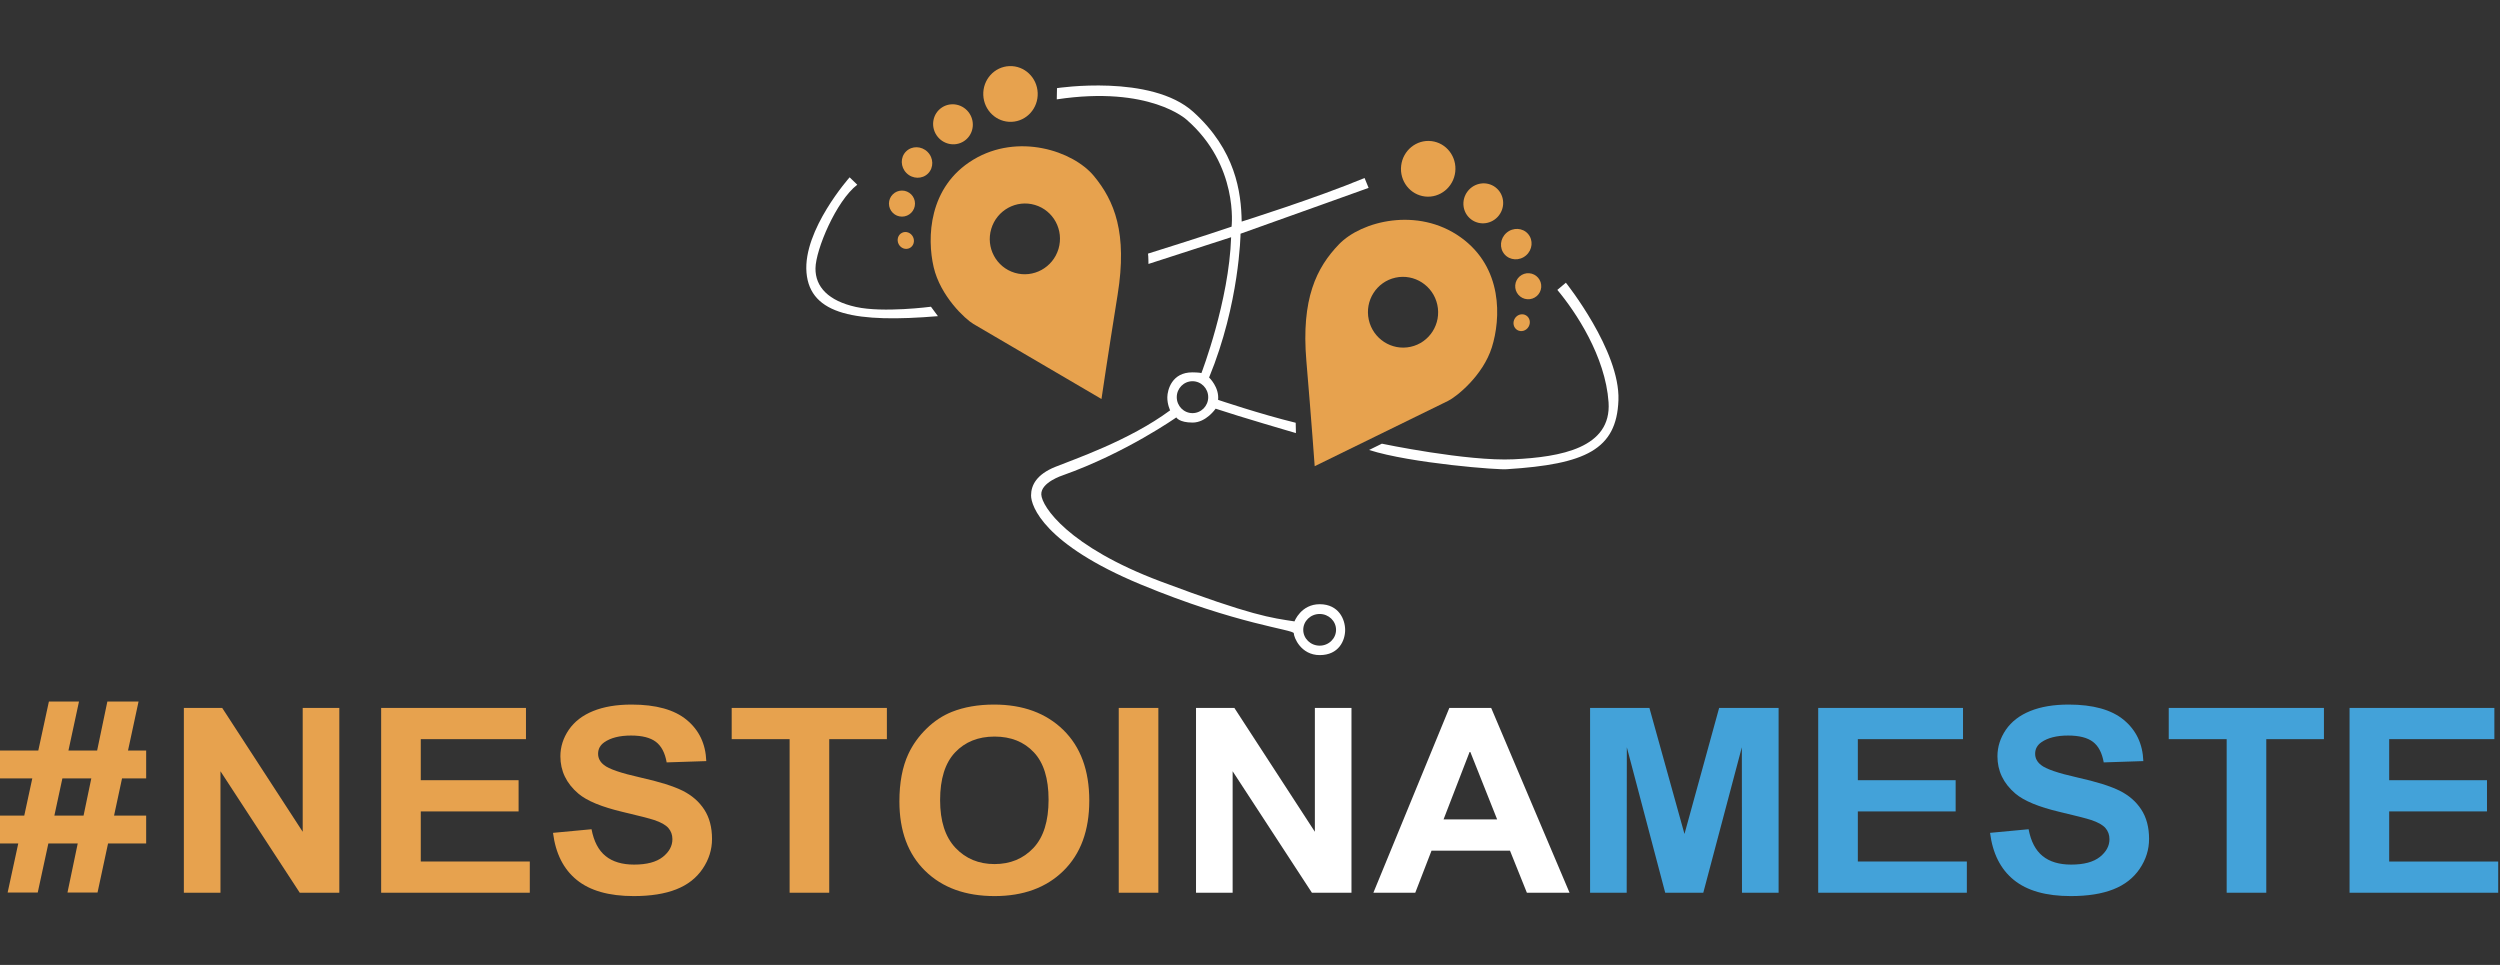 <svg width="342" height="132" viewBox="0 0 342 132" fill="none" xmlns="http://www.w3.org/2000/svg">
<rect x="0" y="0" width="342" height="132" fill="#333333" stroke="none"/>
<g clip-path="url(#clip0)">
<path fill-rule="evenodd" clip-rule="evenodd" d="M149.014 109.52C149.014 105.395 147.83 102.176 145.463 99.857C143.09 97.544 139.938 96.385 135.988 96.385C133.808 96.385 131.883 96.721 130.214 97.385C128.962 97.886 127.809 98.644 126.757 99.669C125.704 100.693 124.869 101.852 124.265 103.141C123.448 104.894 123.038 107.06 123.038 109.637C123.038 113.675 124.215 116.841 126.563 119.136C128.912 121.437 132.083 122.584 136.063 122.584C139.994 122.584 143.14 121.431 145.488 119.118C147.836 116.811 149.014 113.61 149.014 109.52ZM141.421 102.905C142.772 104.329 143.445 106.495 143.445 109.396C143.445 112.333 142.754 114.534 141.37 116.005C139.981 117.47 138.212 118.206 136.05 118.206C133.896 118.206 132.113 117.465 130.712 115.988C129.311 114.504 128.607 112.333 128.607 109.467C128.607 106.554 129.292 104.376 130.656 102.929C132.021 101.487 133.821 100.763 136.05 100.763C138.287 100.763 140.075 101.475 141.421 102.905Z" fill="#E7A24E"/>
<path fill-rule="evenodd" clip-rule="evenodd" d="M113.439 122.125V101.116H121.325V96.844H100.095V101.116H108.02V122.125H113.439Z" fill="#E7A24E"/>
<path fill-rule="evenodd" clip-rule="evenodd" d="M96.127 118.841C96.981 117.576 97.405 116.217 97.405 114.769C97.405 113.174 97.049 111.833 96.34 110.744C95.629 109.655 94.645 108.802 93.387 108.172C92.135 107.549 90.197 106.937 87.575 106.354C84.952 105.765 83.301 105.201 82.623 104.653C82.087 104.23 81.819 103.718 81.819 103.117C81.819 102.458 82.106 101.934 82.672 101.54C83.551 100.928 84.772 100.622 86.329 100.622C87.837 100.622 88.97 100.91 89.723 101.481C90.477 102.052 90.969 102.988 91.201 104.295L96.62 104.118C96.532 101.77 95.648 99.898 93.954 98.492C92.265 97.085 89.742 96.385 86.397 96.385C84.342 96.385 82.598 96.68 81.147 97.268C79.695 97.856 78.586 98.709 77.813 99.833C77.047 100.957 76.661 102.17 76.661 103.459C76.661 105.465 77.477 107.166 79.115 108.561C80.28 109.555 82.305 110.391 85.189 111.073C87.431 111.603 88.864 111.968 89.493 112.18C90.415 112.486 91.063 112.851 91.43 113.269C91.798 113.692 91.985 114.199 91.985 114.799C91.985 115.729 91.543 116.54 90.664 117.235C89.786 117.93 88.478 118.277 86.746 118.277C85.108 118.277 83.806 117.888 82.841 117.105C81.874 116.323 81.239 115.105 80.922 113.439L75.652 113.934C76.007 116.753 77.085 118.9 78.897 120.371C80.71 121.848 83.308 122.584 86.69 122.584C89.013 122.584 90.957 122.278 92.515 121.661C94.072 121.049 95.274 120.107 96.127 118.841Z" fill="#E7A24E"/>
<path fill-rule="evenodd" clip-rule="evenodd" d="M57.562 117.853V111.003H70.943V106.731H57.562V101.116H71.952V96.844H52.142V122.125H72.475V117.853H57.562Z" fill="#E7A24E"/>
<path fill-rule="evenodd" clip-rule="evenodd" d="M46.419 122.125V96.844H41.41V113.787L30.397 96.844H25.152V122.125H30.16V105.506L41.005 122.125H46.419Z" fill="#E7A24E"/>
<path fill-rule="evenodd" clip-rule="evenodd" d="M19.996 106.489V102.676H17.511L18.956 95.967H14.688L13.287 102.676H9.362L10.807 95.967H6.69L5.239 102.676H0V106.489H4.417L3.32 111.574H0V115.387H2.498L1.046 122.096H5.163L6.615 115.387H10.633L9.232 122.096H13.343L14.782 115.387H19.996V111.574H15.604L16.694 106.489H19.996ZM8.534 106.489H12.49L11.431 111.574H7.438L8.534 106.489Z" fill="#E7A24E"/>
<path fill-rule="evenodd" clip-rule="evenodd" d="M153.044 96.844V122.125H158.463V96.844H153.044Z" fill="#E7A24E"/>
<path fill-rule="evenodd" clip-rule="evenodd" d="M163.615 96.844V122.125H168.624V105.506L179.469 122.125H184.882V96.844H179.874V113.787L168.861 96.844H163.615Z" fill="white"/>
<path fill-rule="evenodd" clip-rule="evenodd" d="M198.269 96.844L187.878 122.125H193.609L195.833 116.369H206.566L208.877 122.125H214.714L203.994 96.844H198.269ZM197.477 112.097L201.09 102.741L204.81 112.097H197.477Z" fill="white"/>
<path fill-rule="evenodd" clip-rule="evenodd" d="M235.177 96.844L230.437 114.087L225.64 96.844H217.523V122.125H222.532L222.55 102.223L227.801 122.125H233.01L238.285 102.223L238.304 122.125H243.313V96.844H235.177Z" fill="#43A2D9"/>
<path fill-rule="evenodd" clip-rule="evenodd" d="M248.731 96.844V122.125H269.064V117.853H254.151V111.003H267.532V106.731H254.151V101.116H268.54V96.844H248.731Z" fill="#43A2D9"/>
<path fill-rule="evenodd" clip-rule="evenodd" d="M275.704 108.561C276.869 109.555 278.894 110.391 281.778 111.073C284.02 111.603 285.453 111.968 286.082 112.18C287.004 112.486 287.652 112.851 288.019 113.269C288.387 113.692 288.574 114.199 288.574 114.799C288.574 115.729 288.132 116.54 287.253 117.235C286.375 117.93 285.067 118.277 283.335 118.277C281.697 118.277 280.394 117.888 279.429 117.105C278.464 116.323 277.828 115.105 277.511 113.439L272.24 113.934C272.596 116.753 273.674 118.9 275.486 120.371C277.299 121.848 279.897 122.584 283.279 122.584C285.603 122.584 287.546 122.278 289.103 121.661C290.661 121.049 291.863 120.107 292.717 118.841C293.57 117.576 293.993 116.217 293.993 114.769C293.993 113.174 293.638 111.833 292.928 110.744C292.218 109.655 291.234 108.802 289.975 108.172C288.723 107.549 286.786 106.937 284.163 106.354C281.541 105.765 279.89 105.201 279.211 104.653C278.676 104.23 278.408 103.718 278.408 103.117C278.408 102.458 278.694 101.934 279.261 101.54C280.14 100.928 281.361 100.622 282.918 100.622C284.425 100.622 285.559 100.91 286.313 101.481C287.067 102.052 287.559 102.988 287.789 104.295L293.209 104.118C293.121 101.77 292.237 99.898 290.542 98.492C288.854 97.085 286.331 96.385 282.986 96.385C280.931 96.385 279.186 96.68 277.735 97.268C276.284 97.856 275.174 98.709 274.402 99.833C273.637 100.957 273.25 102.17 273.25 103.459C273.25 105.465 274.066 107.166 275.704 108.561Z" fill="#43A2D9"/>
<path fill-rule="evenodd" clip-rule="evenodd" d="M304.608 101.116V122.125H310.028V101.116H317.914V96.844H296.684V101.116H304.608Z" fill="#43A2D9"/>
<path fill-rule="evenodd" clip-rule="evenodd" d="M321.42 96.844V122.125H341.753V117.853H326.84V111.003H340.22V106.731H326.84V101.116H341.23V96.844H321.42Z" fill="#43A2D9"/>
<path fill-rule="evenodd" clip-rule="evenodd" d="M187.247 43.736C186.677 41.124 188.314 38.547 190.904 37.982C193.493 37.417 196.054 39.077 196.625 41.69C197.196 44.303 195.558 46.88 192.968 47.444C190.38 48.01 187.818 46.349 187.247 43.736ZM179.849 63.775L198.086 54.847C199.26 54.272 202.876 51.384 204.091 47.499C205.306 43.615 205.646 36.613 199.794 32.445C193.942 28.278 186.245 30.229 183.171 33.42C180.096 36.611 177.991 40.86 178.71 49.359C179.43 57.857 179.849 63.775 179.849 63.775Z" fill="#E7A24E"/>
<path fill-rule="evenodd" clip-rule="evenodd" d="M191.678 22.665C191.436 24.757 192.897 26.645 194.94 26.881C196.984 27.117 198.836 25.612 199.077 23.519C199.319 21.427 197.859 19.539 195.815 19.303C193.773 19.067 191.92 20.572 191.678 22.665Z" fill="#E7A24E"/>
<path fill-rule="evenodd" clip-rule="evenodd" d="M200.77 26.175C199.845 27.383 200.056 29.096 201.24 30.003C202.424 30.91 204.134 30.667 205.059 29.459C205.983 28.251 205.772 26.538 204.588 25.631C203.403 24.724 201.694 24.967 200.77 26.175Z" fill="#E7A24E"/>
<path fill-rule="evenodd" clip-rule="evenodd" d="M206.095 31.846C205.204 32.613 205.077 33.929 205.814 34.784C206.549 35.639 207.869 35.71 208.76 34.943C209.652 34.175 209.778 32.861 209.042 32.005C208.306 31.15 206.987 31.079 206.095 31.846Z" fill="#E7A24E"/>
<path fill-rule="evenodd" clip-rule="evenodd" d="M209.194 37.379C208.212 37.306 207.357 38.042 207.284 39.024C207.21 40.005 207.946 40.861 208.928 40.934C209.909 41.008 210.765 40.272 210.839 39.29C210.912 38.309 210.176 37.452 209.194 37.379Z" fill="#E7A24E"/>
<path fill-rule="evenodd" clip-rule="evenodd" d="M208.762 43.142C208.241 42.83 207.55 43.026 207.219 43.58C206.889 44.135 207.043 44.835 207.565 45.147C208.086 45.459 208.777 45.262 209.107 44.708C209.439 44.154 209.284 43.453 208.762 43.142Z" fill="#E7A24E"/>
<path fill-rule="evenodd" clip-rule="evenodd" d="M152.895 40.293C154.247 31.872 152.464 27.477 149.637 24.065C146.809 20.653 139.28 18.134 133.133 21.852C126.986 25.571 126.802 32.579 127.724 36.543C128.645 40.508 132.036 43.658 133.164 44.319L150.682 54.584C150.682 54.584 151.543 48.714 152.895 40.293ZM144.802 34.049C144.037 36.612 141.359 38.076 138.819 37.319C136.279 36.562 134.839 33.87 135.603 31.308C136.367 28.744 139.045 27.281 141.585 28.037C144.125 28.794 145.565 31.486 144.802 34.049Z" fill="#E7A24E"/>
<path fill-rule="evenodd" clip-rule="evenodd" d="M138.389 16.666C140.444 16.583 142.041 14.81 141.956 12.705C141.871 10.6 140.137 8.961 138.081 9.044C136.026 9.127 134.429 10.9 134.514 13.005C134.599 15.11 136.333 16.749 138.389 16.666Z" fill="#E7A24E"/>
<path fill-rule="evenodd" clip-rule="evenodd" d="M131.873 19.309C133.122 18.493 133.46 16.8 132.629 15.526C131.797 14.254 130.11 13.883 128.861 14.699C127.613 15.514 127.274 17.208 128.106 18.481C128.938 19.754 130.624 20.125 131.873 19.309Z" fill="#E7A24E"/>
<path fill-rule="evenodd" clip-rule="evenodd" d="M126.956 23.735C127.753 22.937 127.726 21.616 126.894 20.784C126.063 19.953 124.742 19.925 123.944 20.723C123.146 21.521 123.174 22.842 124.005 23.673C124.837 24.505 126.158 24.532 126.956 23.735Z" fill="#E7A24E"/>
<path fill-rule="evenodd" clip-rule="evenodd" d="M125.173 27.853C125.173 26.869 124.375 26.07 123.39 26.07C122.406 26.07 121.608 26.869 121.608 27.853C121.608 28.837 122.406 29.635 123.39 29.635C124.375 29.635 125.173 28.837 125.173 27.853Z" fill="#E7A24E"/>
<path fill-rule="evenodd" clip-rule="evenodd" d="M124.897 32.402C124.608 31.825 123.934 31.577 123.39 31.849C122.847 32.12 122.641 32.808 122.93 33.386C123.218 33.962 123.893 34.21 124.436 33.938C124.979 33.667 125.185 32.979 124.897 32.402Z" fill="#E7A24E"/>
<path fill-rule="evenodd" clip-rule="evenodd" d="M144.566 13.593C157.293 11.675 162.333 16.378 162.333 16.378C169.494 22.616 168.48 31.007 168.48 31.007C165.008 32.205 157.047 34.695 157.047 34.695C157.109 35.064 157.109 36.109 157.109 36.109L168.418 32.451C168.142 41.18 164.354 51.038 164.354 51.038C164.085 50.946 163.131 50.938 163.131 50.938C160.304 50.923 159.705 53.351 159.69 54.334C159.674 55.318 160.074 56.133 160.074 56.133C154.449 60.295 146.828 62.863 144.338 63.878C141.849 64.892 141.049 66.336 141.049 67.781C141.049 69.225 142.801 74.45 156.048 79.951C169.294 85.453 176.993 86.114 176.993 86.637C176.993 87.159 177.931 89.618 180.543 89.618C183.156 89.618 184.016 87.62 184.016 86.176C184.016 84.731 183.141 82.672 180.559 82.656C177.977 82.641 177.086 85.007 177.086 85.007C173.889 84.515 171.369 84.27 158.768 79.537C146.167 74.804 142.51 69.302 142.449 67.643C142.387 65.983 145.368 65.03 145.368 65.03C154.035 61.957 160.92 57.101 160.92 57.101C160.92 57.101 161.289 57.808 163.148 57.808C165.008 57.808 166.299 55.906 166.299 55.906L166.464 55.96C169.384 56.943 177.283 59.249 177.283 59.249L177.252 57.834C172.457 56.667 166.634 54.7 166.634 54.7C166.818 52.978 165.404 51.642 165.404 51.642C169.584 41.499 169.707 31.972 169.707 31.972C177.821 29.083 187.225 25.702 187.225 25.702L186.672 24.349C180.033 27.116 169.861 30.312 169.861 30.312C169.799 26.286 169.031 20.539 163.252 15.314C157.475 10.089 144.597 12.056 144.597 12.056C144.597 12.056 144.566 13.408 144.566 13.593ZM160.981 54.334C160.981 53.129 161.944 52.151 163.132 52.151C164.32 52.151 165.284 53.129 165.284 54.334C165.284 55.539 164.32 56.516 163.132 56.516C161.944 56.516 160.981 55.539 160.981 54.334ZM178.284 86.159C178.284 84.963 179.289 83.992 180.529 83.992C181.768 83.992 182.772 84.963 182.772 86.159C182.772 87.356 181.768 88.326 180.529 88.326C179.289 88.326 178.284 87.356 178.284 86.159Z" fill="white"/>
<path fill-rule="evenodd" clip-rule="evenodd" d="M207.081 62.831C200.688 63.139 189.041 60.696 189.041 60.696L187.289 61.556C192.973 63.384 205.313 64.337 206.189 64.184C216.885 63.508 221.157 61.51 221.403 54.748C221.649 47.987 214.212 38.674 214.212 38.674L213.043 39.658C215.564 42.67 219.621 48.755 220.051 55.025C220.481 61.294 213.473 62.524 207.081 62.831Z" fill="white"/>
<path fill-rule="evenodd" clip-rule="evenodd" d="M111.558 36.705C111.588 34.154 114.385 27.485 117.274 25.271L116.229 24.258C116.229 24.258 109.836 31.449 110.328 37.288C110.82 43.128 117.213 44.173 128.308 43.251L127.355 41.96C127.355 41.96 120.839 42.821 117.09 41.991C113.34 41.161 111.527 39.255 111.558 36.705Z" fill="white"/>
</g>
<defs>
<clipPath id="clip0">
<rect width="341.753" height="132" fill="white"/>
</clipPath>
</defs>
</svg>
